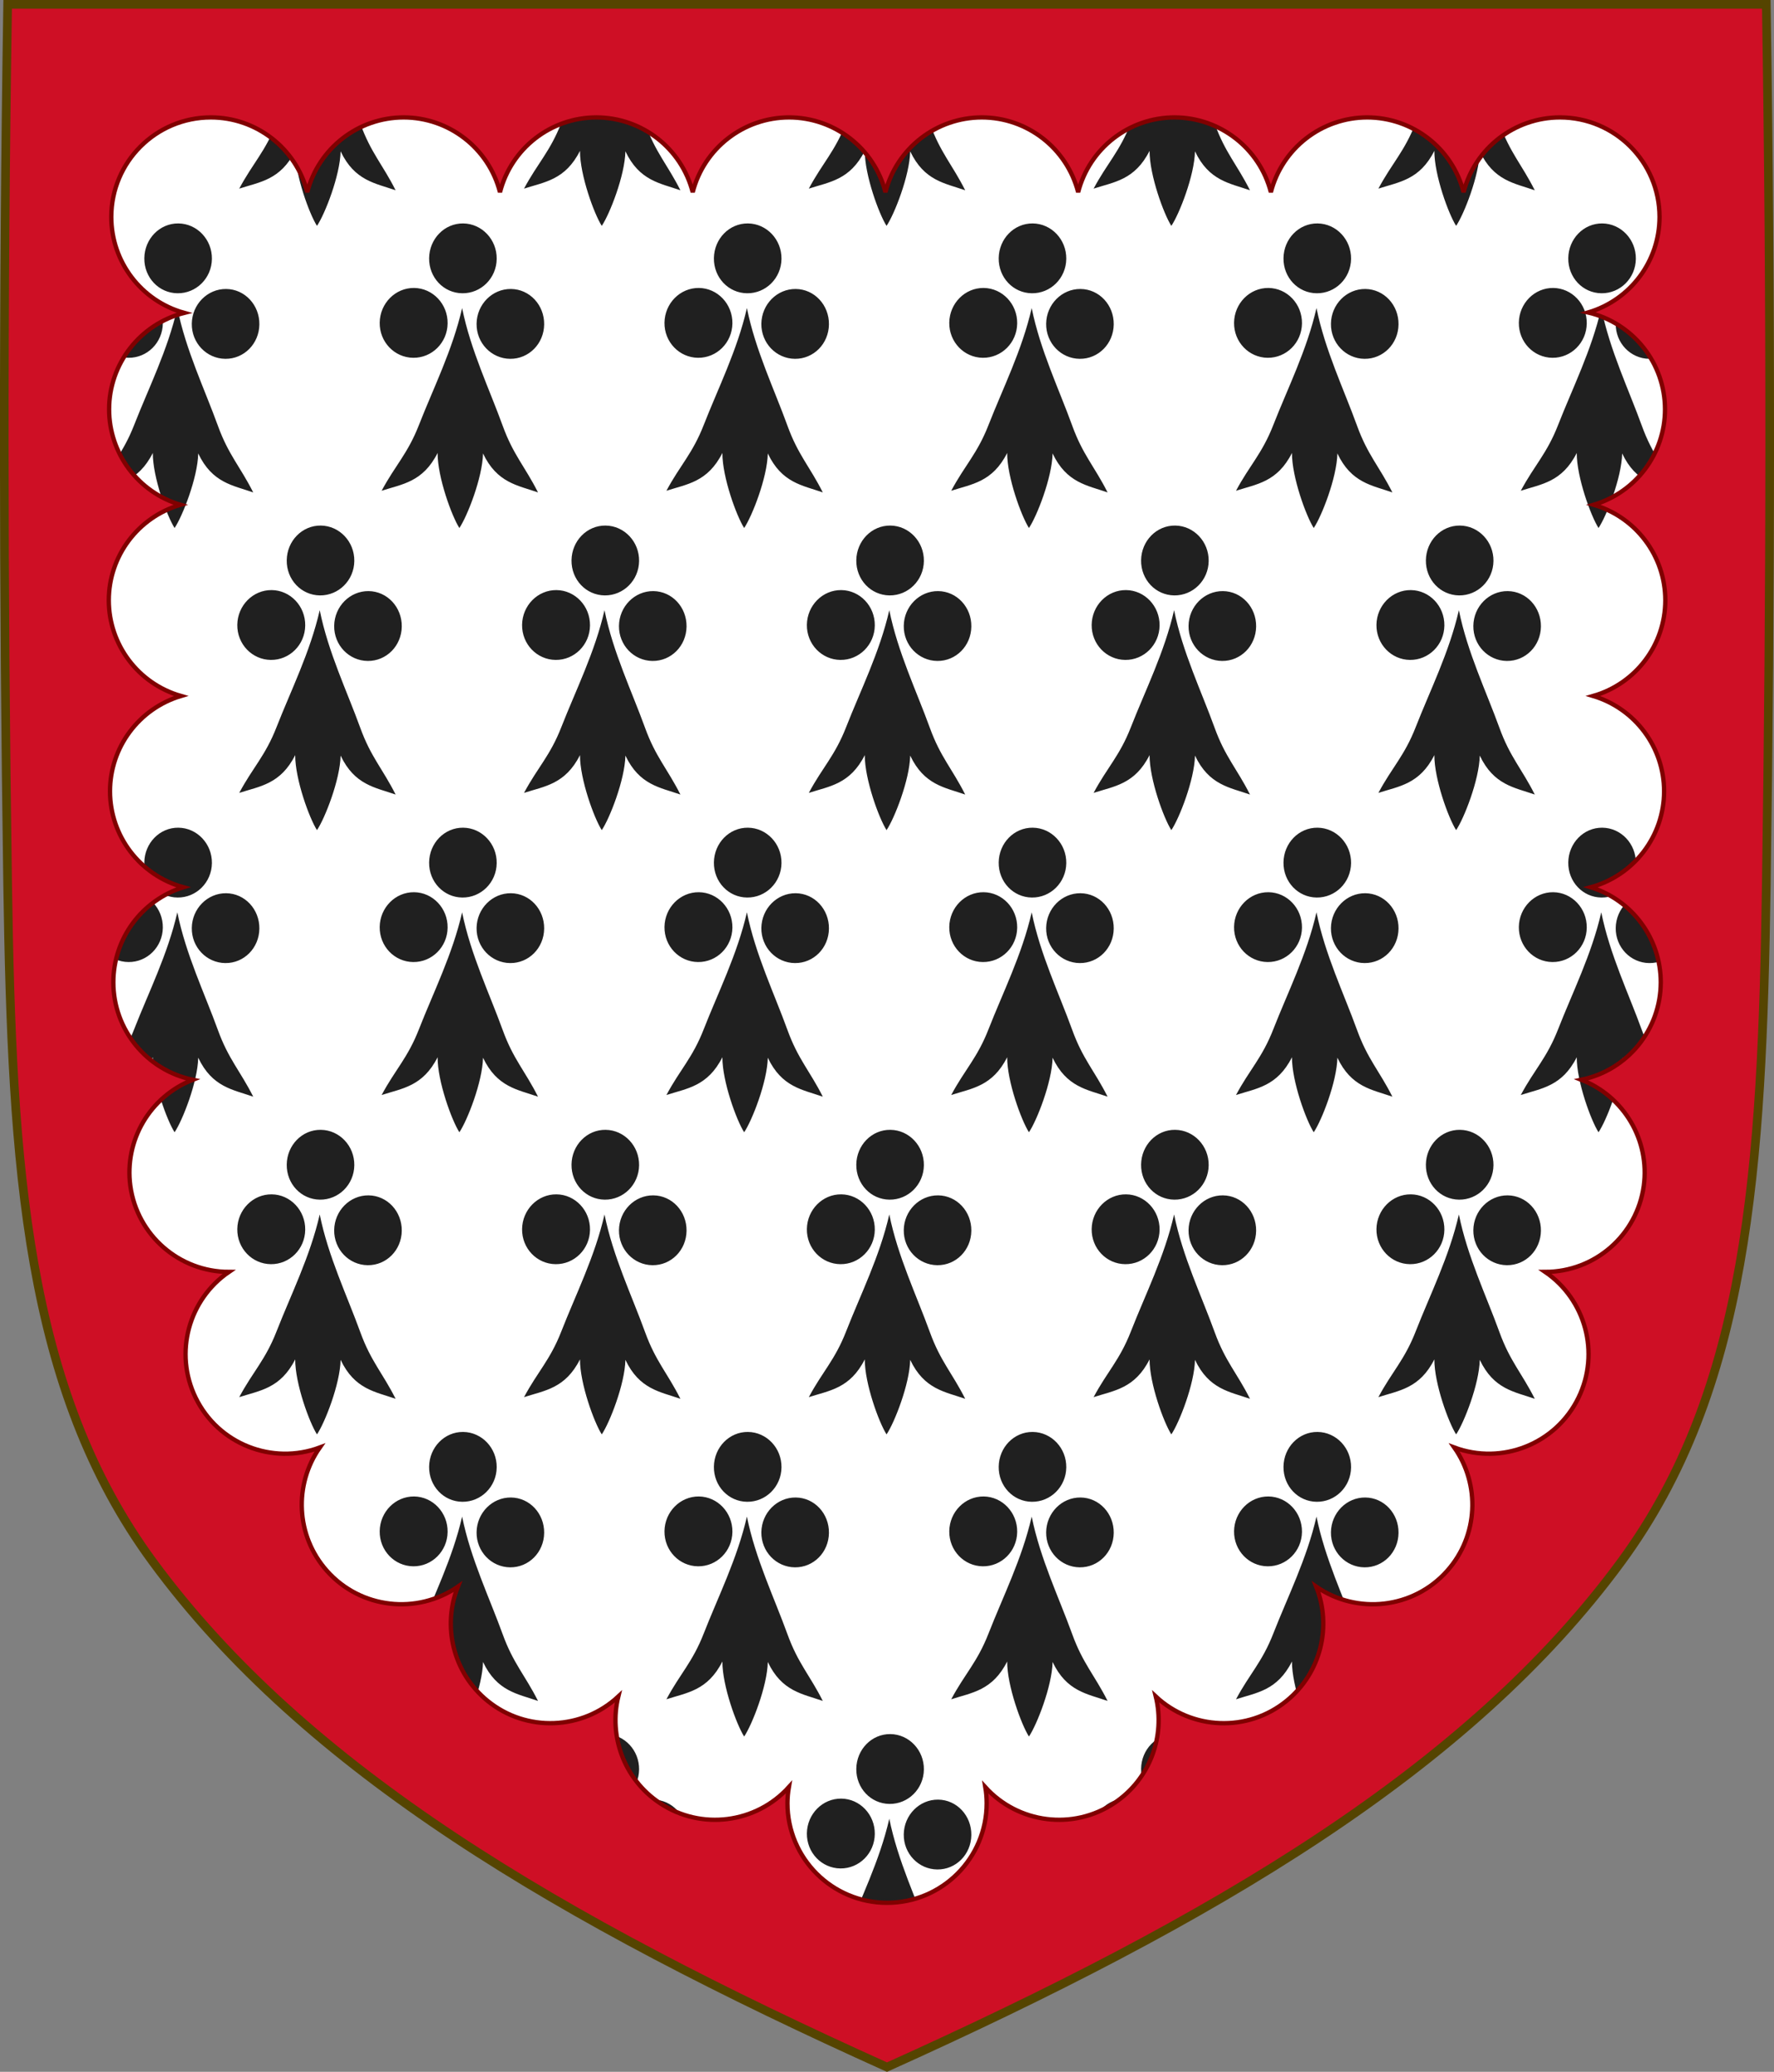 <?xml version="1.0" encoding="UTF-8" standalone="no"?>
<svg
   xmlns:dc="http://purl.org/dc/elements/1.1/"
   xmlns:cc="http://creativecommons.org/ns#"
   xmlns:rdf="http://www.w3.org/1999/02/22-rdf-syntax-ns#"
   xmlns:svg="http://www.w3.org/2000/svg"
   xmlns="http://www.w3.org/2000/svg"
   xmlns:xlink="http://www.w3.org/1999/xlink"
   version="1.1"
   width="409.629"
   height="478.406"
   id="svg3240">
  <rect width="100%" height="100%" fill="#808080" stroke="none"/>
  <defs
     id="defs3242">
    <clipPath
       id="clipPath12150"
       clipPathUnits="userSpaceOnUse">
      <use
         height="100%"
         width="100%"
         transform="translate(533.158,199.776)"
         id="use12152"
         xlink:href="#path7014-6-7-28-3-7-9"
         y="0"
         x="0" />
    </clipPath>
  </defs>
  <g
     transform="translate(-92.529,-25.312)"
     id="layer1">
    <path
       d="m 94.298,26.317 c -1.076,67.808 -1.012,135.625 0,203.431 0.975,65.329 4.234,116.31 33.501,156.172 35.255,48.019 93.988,82.671 169.54,116.716 75.551,-34.045 134.285,-68.698 169.54,-116.716 29.267,-39.863 32.526,-90.843 33.501,-156.172 1.012,-67.806 1.076,-135.623 0,-203.431 l -406.082,0 z"
       id="path7014-6-7-28-3-7-9"
       style="fill:#ffffff;fill-opacity:1;stroke:none;display:inline" />
    <g
       clip-path="url(#clipPath12150)"
       transform="translate(-533.158,-199.776)"
       id="g12449">
      <g
         style="stroke-width:0.871"
         id="g12220"
         transform="matrix(1.566,0,0,1.566,-198.251,-66.352)">
        <path
           id="path8074"
           style="color:#000000;display:inline;overflow:visible;visibility:visible;fill:#202020;fill-opacity:1;stroke:none;stroke-width:0.447;marker:none;enable-background:accumulate"
           d="m 678.266,320.631 c 1.255,6.215 4.037,11.983 5.987,17.368 1.548,4.273 3.276,5.992 5.203,9.814 -3.001,-1.05 -6.046,-1.394 -8.109,-5.745 -0.083,3.587 -2.323,9.271 -3.487,10.992 -1.12,-1.746 -3.218,-7.475 -3.211,-11.063 -2.171,4.306 -5.224,4.586 -8.251,5.572 2.022,-3.781 3.848,-5.461 5.502,-9.701 2.085,-5.342 4.955,-11.05 6.365,-17.237 z m -7.082,-2.967 c 2.759,0.029 4.978,2.376 4.943,5.227 -0.036,2.851 -2.312,5.1 -5.072,5.07 -2.759,-0.029 -4.979,-2.326 -4.943,-5.176 0.036,-2.851 2.313,-5.15 5.072,-5.121 z m 14.285,0.151 c 2.759,0.029 4.929,2.376 4.893,5.227 -0.036,2.851 -2.264,5.1 -5.022,5.071 -2.759,-0.029 -4.979,-2.326 -4.943,-5.177 0.036,-2.851 2.313,-5.15 5.072,-5.121 z m -7.047,-9.664 c 2.759,0.029 4.978,2.377 4.943,5.227 -0.035,2.851 -2.313,5.1 -5.071,5.07 -2.759,-0.029 -4.93,-2.325 -4.894,-5.176 0.035,-2.851 2.264,-5.151 5.023,-5.122 z" />
      </g>
      <use
         style="stroke-width:0.871"
         xlink:href="#g12220"
         height="478.319"
         width="409.649"
         y="0"
         x="0"
         id="use12251"
         transform="translate(-164.399,-209.296)" />
      <use
         style="stroke-width:0.871"
         xlink:href="#g12220"
         height="478.319"
         width="409.649"
         y="0"
         x="0"
         id="use12255"
         transform="translate(-197.279,-139.53)" />
      <use
         style="stroke-width:0.871"
         xlink:href="#g12220"
         height="478.319"
         width="409.649"
         y="0"
         x="0"
         id="use12257"
         transform="translate(0,-139.53)" />
      <use
         style="stroke-width:0.871"
         xlink:href="#g12220"
         height="478.319"
         width="409.649"
         y="0"
         x="0"
         id="use12335"
         transform="translate(98.64,-209.296)" />
      <use
         style="stroke-width:0.871"
         transform="translate(-32.88,-209.296)"
         id="use214"
         x="0"
         y="0"
         width="409.649"
         height="478.319"
         xlink:href="#g12220" />
      <use
         style="stroke-width:0.871"
         transform="translate(-131.519,-139.53)"
         id="use218"
         x="0"
         y="0"
         width="409.649"
         height="478.319"
         xlink:href="#g12220" />
      <use
         style="stroke-width:0.871"
         transform="translate(131.519,-139.53)"
         id="use234"
         x="0"
         y="0"
         width="409.649"
         height="478.319"
         xlink:href="#g12220" />
      <use
         style="stroke-width:0.871"
         transform="translate(-98.64,-209.296)"
         id="use264"
         x="0"
         y="0"
         width="409.649"
         height="478.319"
         xlink:href="#g12220" />
      <use
         style="stroke-width:0.871"
         xlink:href="#g12220"
         height="478.319"
         width="409.649"
         y="0"
         x="0"
         id="use266"
         transform="translate(-65.76,-139.53)" />
      <use
         style="stroke-width:0.871"
         transform="translate(65.76,-139.53)"
         id="use268"
         x="0"
         y="0"
         width="409.649"
         height="478.319"
         xlink:href="#g12220" />
      <use
         style="stroke-width:0.871"
         xlink:href="#g12220"
         height="478.319"
         width="409.649"
         y="0"
         x="0"
         id="use270"
         transform="translate(32.88,-209.296)" />
      <use
         style="stroke-width:0.871"
         transform="translate(-164.399,-69.765)"
         id="use274"
         x="0"
         y="0"
         width="409.649"
         height="478.319"
         xlink:href="#g12220" />
      <use
         style="stroke-width:0.871"
         transform="translate(-197.279)"
         id="use278"
         x="0"
         y="0"
         width="409.649"
         height="478.319"
         xlink:href="#g12220" />
      <use
         style="stroke-width:0.871"
         transform="translate(98.64,-69.765)"
         id="use282"
         x="0"
         y="0"
         width="409.649"
         height="478.319"
         xlink:href="#g12220" />
      <use
         style="stroke-width:0.871"
         xlink:href="#g12220"
         height="478.319"
         width="409.649"
         y="0"
         x="0"
         id="use286"
         transform="translate(-32.88,-69.765)" />
      <use
         style="stroke-width:0.871"
         xlink:href="#g12220"
         height="478.319"
         width="409.649"
         y="0"
         x="0"
         id="use288"
         transform="translate(-131.519)" />
      <use
         style="stroke-width:0.871"
         xlink:href="#g12220"
         height="478.319"
         width="409.649"
         y="0"
         x="0"
         id="use292"
         transform="translate(131.519)" />
      <use
         style="stroke-width:0.871"
         xlink:href="#g12220"
         height="478.319"
         width="409.649"
         y="0"
         x="0"
         id="use294"
         transform="translate(-98.64,-69.765)" />
      <use
         style="stroke-width:0.871"
         transform="translate(-65.76)"
         id="use296"
         x="0"
         y="0"
         width="409.649"
         height="478.319"
         xlink:href="#g12220" />
      <use
         style="stroke-width:0.871"
         xlink:href="#g12220"
         height="478.319"
         width="409.649"
         y="0"
         x="0"
         id="use298"
         transform="translate(65.76)" />
      <use
         style="stroke-width:0.871"
         transform="translate(32.88,-69.765)"
         id="use300"
         x="0"
         y="0"
         width="409.649"
         height="478.319"
         xlink:href="#g12220" />
      <use
         style="stroke-width:0.871"
         xlink:href="#g12220"
         height="478.319"
         width="409.649"
         y="0"
         x="0"
         id="use304"
         transform="translate(-164.399,69.765)" />
      <use
         style="stroke-width:0.871"
         xlink:href="#g12220"
         height="478.319"
         width="409.649"
         y="0"
         x="0"
         id="use310"
         transform="translate(0,139.53)" />
      <use
         style="stroke-width:0.871"
         xlink:href="#g12220"
         height="478.319"
         width="409.649"
         y="0"
         x="0"
         id="use312"
         transform="translate(98.64,69.765)" />
      <use
         style="stroke-width:0.871"
         transform="translate(-32.88,69.765)"
         id="use316"
         x="0"
         y="0"
         width="409.649"
         height="478.319"
         xlink:href="#g12220" />
      <use
         style="stroke-width:0.871"
         transform="translate(-131.519,139.53)"
         id="use318"
         x="0"
         y="0"
         width="409.649"
         height="478.319"
         xlink:href="#g12220" />
      <use
         style="stroke-width:0.871"
         transform="translate(-98.64,69.765)"
         id="use324"
         x="0"
         y="0"
         width="409.649"
         height="478.319"
         xlink:href="#g12220" />
      <use
         style="stroke-width:0.871"
         xlink:href="#g12220"
         height="478.319"
         width="409.649"
         y="0"
         x="0"
         id="use326"
         transform="translate(-65.76,139.53)" />
      <use
         style="stroke-width:0.871"
         transform="translate(65.76,139.53)"
         id="use328"
         x="0"
         y="0"
         width="409.649"
         height="478.319"
         xlink:href="#g12220" />
      <use
         style="stroke-width:0.871"
         xlink:href="#g12220"
         height="478.319"
         width="409.649"
         y="0"
         x="0"
         id="use330"
         transform="translate(32.88,69.765)" />
      <use
         style="stroke-width:0.871"
         xlink:href="#g12220"
         height="478.319"
         width="409.649"
         y="0"
         x="0"
         id="use346"
         transform="translate(-32.88,209.296)" />
      <use
         xlink:href="#g12220"
         height="478.319"
         width="409.649"
         y="0"
         x="0"
         id="use2156"
         transform="translate(-98.64,209.296)"
         style="stroke-width:0.871" />
      <use
         transform="translate(32.88,209.296)"
         id="use2158"
         x="0"
         y="0"
         width="409.649"
         height="478.319"
         xlink:href="#g12220"
         style="stroke-width:0.871" />
    </g>
  </g>
  <path
     style="display:inline;opacity:1;vector-effect:none;fill:#ce0f25;fill-opacity:1;stroke:#800000;stroke-width:1;stroke-linecap:butt;stroke-linejoin:miter;stroke-miterlimit:4;stroke-dasharray:none;stroke-dashoffset:0;stroke-opacity:1;marker:none"
     d="m 1.783,1.086 c -1.076,67.808 -1.012,135.626 0,203.432 0.975,65.329 4.235,116.309 33.502,156.172 35.255,48.019 93.988,82.672 169.539,116.717 75.551,-34.045 134.284,-68.698 169.539,-116.717 29.267,-39.863 32.527,-90.843 33.502,-156.172 1.012,-67.806 1.076,-135.624 0,-203.432 z m 46.912,26.027 c 10.487,0.008 19.641,7.109 22.256,17.266 2.614,-10.152 11.761,-17.252 22.244,-17.266 10.487,0.008 19.641,7.109 22.256,17.266 2.614,-10.152 11.761,-17.252 22.244,-17.266 10.487,0.008 19.641,7.109 22.256,17.266 2.614,-10.152 11.761,-17.252 22.244,-17.266 10.487,0.008 19.641,7.109 22.256,17.266 2.614,-10.152 11.761,-17.252 22.244,-17.266 10.487,0.008 19.641,7.109 22.256,17.266 2.614,-10.152 11.761,-17.252 22.244,-17.266 10.487,0.008 19.641,7.109 22.256,17.266 2.614,-10.152 11.761,-17.252 22.244,-17.266 10.487,0.008 19.641,7.109 22.256,17.266 2.614,-10.152 11.761,-17.252 22.244,-17.266 12.703,0 23,10.297 23,23 -0.007,10.187 -6.715,19.155 -16.484,22.041 10.387,2.436 17.735,11.696 17.748,22.365 -0.005,10.183 -6.705,19.15 -16.469,22.041 9.797,2.868 16.532,11.85 16.539,22.059 -0.009,10.255 -6.806,19.265 -16.664,22.09 9.718,2.919 16.374,11.861 16.383,22.008 -0.012,10.356 -6.943,19.426 -16.932,22.158 9.605,2.99 16.153,11.876 16.164,21.936 -0.002,10.906 -7.663,20.312 -18.344,22.52 9.894,3.867 15.852,14.006 14.416,24.531 -1.578,11.364 -11.29,19.827 -22.764,19.836 9.273,6.33 12.749,18.667 7.684,29.059 -5.23,10.73 -17.704,15.563 -28.664,11.488 5.989,8.53 5.582,20.35 -1.643,28.479 -7.806,8.782 -20.828,10.167 -30.252,3.646 3.641,9.099 1.154,19.876 -6.85,26.385 -9.022,7.336 -21.92,6.701 -30.186,-1.018 2.232,9.117 -1.292,19.057 -9.543,24.584 -9.599,6.43 -22.284,4.674 -29.82,-3.637 0.202,1.221 0.305,2.457 0.309,3.695 0,12.703 -10.297,23 -23,23 -12.703,0 -23,-10.297 -23,-23 0.009,-1.247 0.119,-2.491 0.33,-3.721 -7.534,8.332 -20.234,10.099 -29.842,3.662 -8.251,-5.527 -11.775,-15.467 -9.543,-24.584 -8.266,7.719 -21.164,8.354 -30.186,1.018 -8.004,-6.509 -10.491,-17.286 -6.85,-26.385 -9.424,6.521 -22.446,5.136 -30.252,-3.646 -7.225,-8.128 -7.631,-19.949 -1.643,-28.479 -10.96,4.075 -23.434,-0.758 -28.664,-11.488 -5.065,-10.392 -1.589,-22.729 7.684,-29.059 -11.473,-0.009 -21.185,-8.472 -22.764,-19.836 -1.436,-10.525 4.522,-20.664 14.416,-24.531 -10.68,-2.208 -18.342,-11.613 -18.344,-22.52 0.011,-10.06 6.559,-18.946 16.164,-21.936 -9.989,-2.732 -16.92,-11.803 -16.932,-22.158 0.009,-10.147 6.665,-19.089 16.383,-22.008 -9.858,-2.825 -16.655,-11.835 -16.664,-22.09 0.007,-10.208 6.742,-19.191 16.539,-22.059 -9.763,-2.892 -16.463,-11.859 -16.469,-22.041 0.009,-10.515 7.148,-19.686 17.34,-22.273 -9.941,-2.766 -16.823,-11.814 -16.834,-22.133 0,-12.703 10.297,-23 23,-23 z"
     id="path7014-6-7-7-5" />
  <path
     style="display:inline;fill:none;stroke:#554400;stroke-width:2;stroke-miterlimit:4;stroke-dasharray:none"
     id="path12506"
     d="m 1.769,1.005 c -1.076,67.808 -1.012,135.625 0,203.431 0.975,65.329 4.234,116.31 33.501,156.172 35.255,48.019 93.988,82.671 169.54,116.716 75.551,-34.045 134.285,-68.698 169.54,-116.716 29.267,-39.863 32.526,-90.843 33.501,-156.172 1.012,-67.806 1.076,-135.623 0,-203.431 z" />
</svg>
